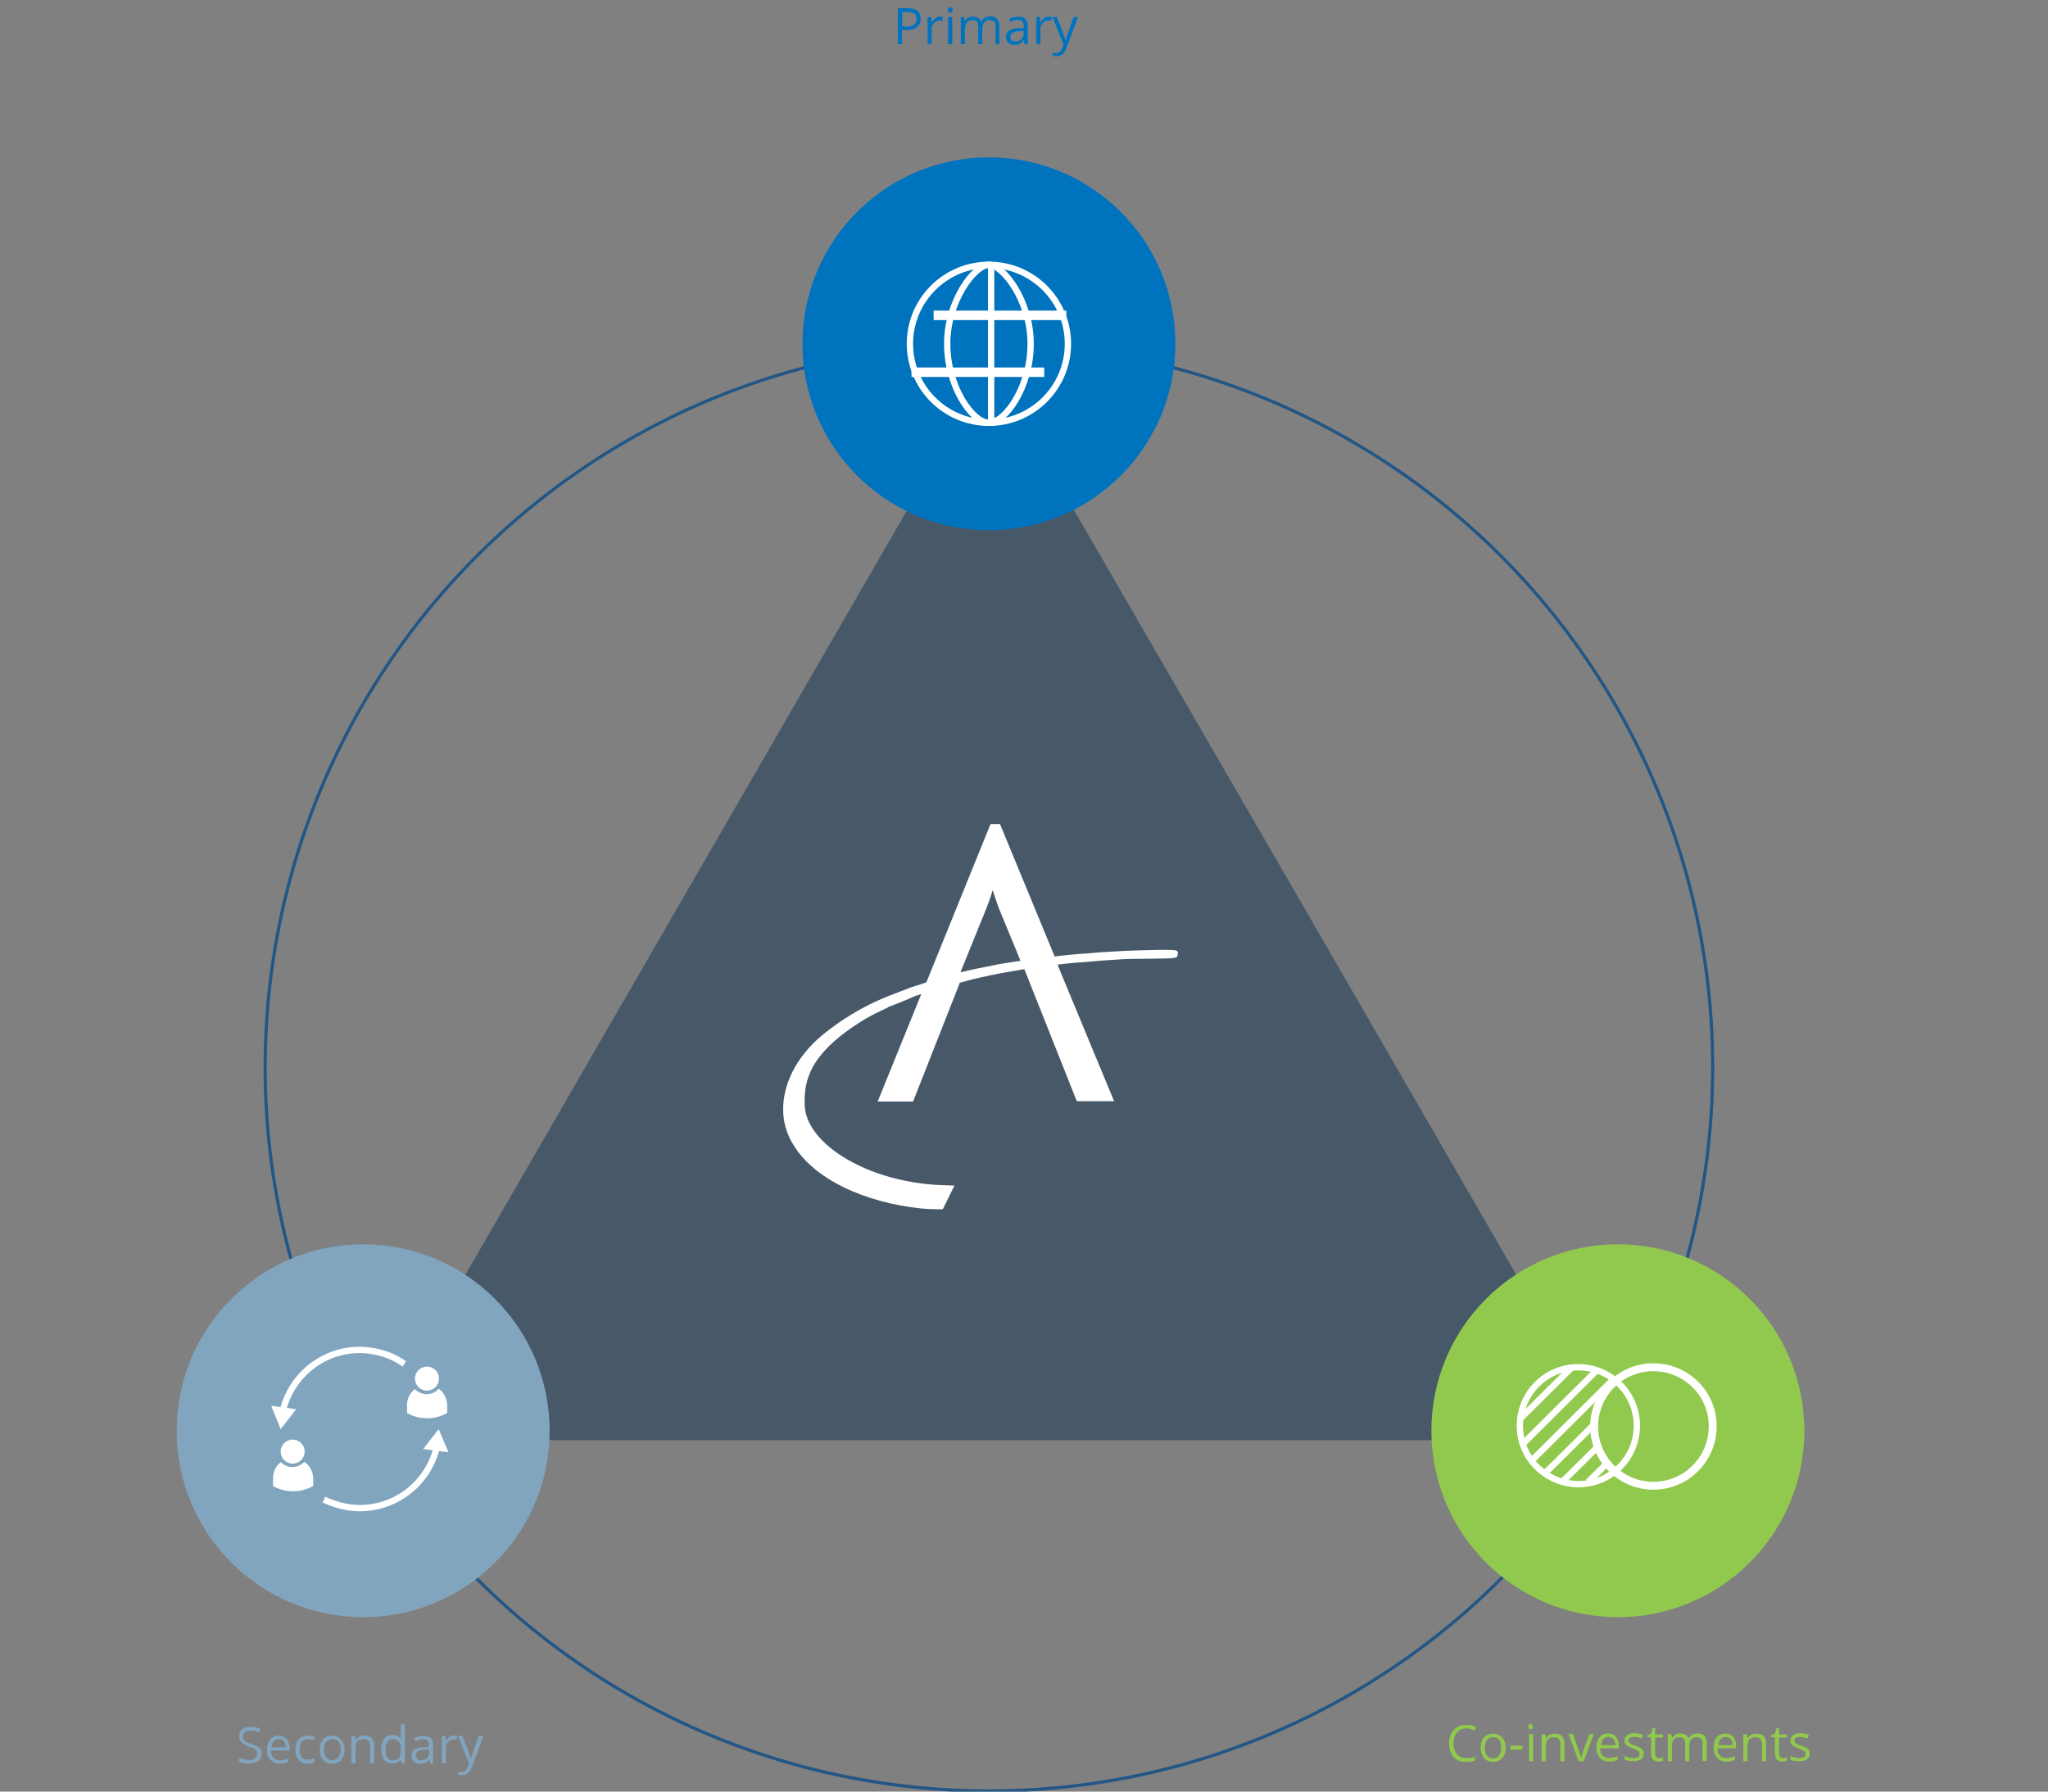 <?xml version="1.0" encoding="utf-8"?>
<!-- Generator: Adobe Illustrator 24.0.0, SVG Export Plug-In . SVG Version: 6.00 Build 0)  -->
<svg version="1.1" id="Warstwa_1" xmlns="http://www.w3.org/2000/svg" xmlns:xlink="http://www.w3.org/1999/xlink" x="0px" y="0px"
	 viewBox="0 0 648 567" style="enable-background:new 0 0 648 567;" xml:space="preserve">
<rect x="0" y="0" width="648" height="567" fill="#808080" stroke="none"/>
<style type="text/css">
	.st0{fill:none;stroke:#225685;}
	.st1{fill-rule:evenodd;clip-rule:evenodd;fill:#0F3252;fill-opacity:0.5;}
	.st2{fill:#82A5BF;}
	.st3{fill:none;stroke:#FFFFFF;stroke-width:2;stroke-linecap:square;}
	.st4{fill-rule:evenodd;clip-rule:evenodd;fill:#FFFFFF;}
	.st5{fill-rule:evenodd;clip-rule:evenodd;fill:#EEF2F5;}
	.st6{fill:#91C94E;}
	.st7{fill:none;stroke:#FFFFFF;stroke-width:2.5;stroke-linecap:square;}
	.st8{fill-rule:evenodd;clip-rule:evenodd;fill:#0073BF;}
	.st9{fill:none;stroke:#FFFFFF;stroke-width:3;stroke-linecap:square;}
	.st10{fill:#0073BF;}
</style>
<title>strategies__strategies-intro</title>
<g id="Pages">
	<g id="Group">
		<g id="Group-19">
			<g id="Group-23">
				<g id="Group-21">
					<g id="Group-39">
						<g id="Group-36">
							<g id="Group-15">
								<g id="Group-10">
									<circle id="Oval" class="st0" cx="312.9" cy="337.8" r="229"/>
									<path id="Fill-1" class="st1" d="M313.4,115.8l-98.2,170l-98.2,170h393l-98.2-170L313.4,115.8z"/>
									<g id="Group-46">
										<g id="Group-12">
											<circle class="st2" cx="114.9" cy="452.8" r="59"/>
										</g>
										<path id="Stroke-30" class="st3" d="M138.2,458c-3.2,13.4-16.6,21.8-30,18.6c-1.6-0.4-3.2-0.9-4.8-1.6"/>
										<polygon id="Fill-32" class="st4" points="133.9,458.6 138.8,452.3 141.9,459.6 										"/>
										<path id="Stroke-34" class="st3" d="M89.5,446.5c3.2-13.4,16.6-21.8,30-18.6c2.7,0.6,5.3,1.7,7.6,3.2"/>
										<polygon id="Fill-36" class="st4" points="93.7,446 88.8,452.3 85.8,444.9 										"/>
										<path id="Fill-38" class="st4" d="M138.9,436.3c0,2.1-1.7,3.8-3.8,3.8s-3.8-1.7-3.8-3.8c0-2.1,1.7-3.8,3.8-3.8l0,0
											C137.2,432.5,138.9,434.2,138.9,436.3"/>
										<path id="Fill-40" class="st4" d="M138.8,439.5c-1.8,2.1-5,2.3-7.1,0.5c-0.2-0.1-0.3-0.3-0.4-0.4c-1.6,1.2-2.5,3-2.5,5
											v2.6c3.9,2.2,8.7,2.2,12.7,0v-2.6C141.4,442.6,140.4,440.6,138.8,439.5"/>
										<path id="Fill-42" class="st4" d="M96.4,459.4c0,2.1-1.7,3.8-3.8,3.8s-3.8-1.7-3.8-3.8c0-2.1,1.7-3.8,3.8-3.8l0,0
											C94.7,455.6,96.4,457.3,96.4,459.4"/>
										<path id="Fill-44" class="st4" d="M96.3,462.6c-1.8,2-4.9,2.3-7,0.5c-0.1-0.1-0.3-0.3-0.4-0.4c-1.6,1.2-2.5,3-2.5,5v2.6
											c3.9,2.2,8.7,2.2,12.7,0v-2.6C99,465.7,98,463.8,96.3,462.6"/>
									</g>
									<g id="Group-33">
										<path id="Fill-6" class="st5" d="M531,418c-18.8-10.9-42.9-4.4-53.8,14.4c-10.9,18.8-4.4,42.9,14.4,53.8
											c18.8,10.9,42.9,4.4,53.8-14.4l0,0C556.3,453,549.8,428.9,531,418C531,418.1,531,418.1,531,418L531,418"/>
										<g id="Group-13">
											<circle class="st6" cx="511.9" cy="452.8" r="59"/>
										</g>
										<g id="Group-5">
											<g id="Group-17">
												<path id="Stroke-1" class="st3" d="M517.9,451.1c0.1,10.2-8.2,18.6-18.4,18.6s-18.6-8.2-18.6-18.4
													c-0.1-10.2,8.2-18.6,18.4-18.6h0.1C509.6,432.7,517.9,441,517.9,451.1z"/>
												<path id="Stroke-5" class="st3" d="M481.5,448.5l15.3-15.2"/>
												<path id="Stroke-7" class="st3" d="M482.1,456.7l22.3-22.2"/>
												<path id="Stroke-9" class="st3" d="M485,461.9l25.2-25.1"/>
												<path id="Stroke-11" class="st3" d="M489.1,466l15.3-15.2"/>
												<path id="Stroke-13" class="st3" d="M503.2,468.3l5.3-5.2"/>
												<path id="Stroke-15" class="st3" d="M495,468.3l10.6-10.5"/>
											</g>
											<path id="Stroke-3" class="st7" d="M541.9,451.1c0.2,10.3-8,18.9-18.4,19.1c-10.3,0.2-18.9-8-19.1-18.4
												c-0.2-10.3,8-18.9,18.4-19.1h0.3C533.4,432.7,541.8,440.9,541.9,451.1z"/>
										</g>
									</g>
								</g>
								<g id="Secondary">
									<g>
										<path class="st2" d="M82.8,555c0,0.9-0.4,1.8-1.1,2.3c-0.9,0.6-1.9,0.9-3,0.8c-1.1,0.1-2.1-0.1-3.1-0.5v-1.3
											c0.5,0.2,1,0.4,1.5,0.5c0.5,0.1,1.1,0.2,1.6,0.2c0.7,0,1.4-0.1,2-0.5c0.4-0.3,0.7-0.9,0.7-1.4c0-0.3-0.1-0.7-0.2-1
											c-0.2-0.3-0.5-0.5-0.8-0.7c-0.5-0.3-1.1-0.5-1.7-0.7c-0.9-0.3-1.6-0.7-2.3-1.3c-0.5-0.6-0.7-1.3-0.7-2
											c0-0.8,0.3-1.6,1-2.1c0.8-0.6,1.7-0.8,2.6-0.8c1.1,0,2.1,0.2,3.1,0.6l-0.4,1.2c-0.9-0.4-1.8-0.6-2.8-0.6
											c-0.6,0-1.2,0.1-1.7,0.5c-0.4,0.3-0.6,0.8-0.6,1.3c0,0.3,0.1,0.7,0.2,1c0.2,0.3,0.4,0.5,0.7,0.7c0.5,0.3,1,0.5,1.6,0.7
											c0.9,0.2,1.8,0.7,2.5,1.2C82.6,553.5,82.9,554.3,82.8,555z"/>
										<path class="st2" d="M88.6,558.2c-1.1,0.1-2.2-0.4-3-1.2c-0.8-0.9-1.2-2-1.1-3.2c-0.1-1.2,0.3-2.3,1-3.3
											c0.7-0.8,1.7-1.3,2.7-1.2c1,0,1.9,0.3,2.5,1.1c0.7,0.8,1,1.8,0.9,2.8v0.8h-5.9c0,0.8,0.2,1.6,0.8,2.3
											c0.5,0.5,1.3,0.8,2,0.8c0.9,0,1.9-0.2,2.7-0.6v1.2c-0.4,0.2-0.9,0.3-1.3,0.4C89.5,558.1,89.1,558.1,88.6,558.2z
											 M88.2,550.4c-0.6,0-1.2,0.2-1.6,0.7c-0.4,0.5-0.7,1.2-0.7,1.9h4.5c0.1-0.7-0.1-1.3-0.5-1.9
											C89.4,550.6,88.8,550.3,88.2,550.4L88.2,550.4z"/>
										<path class="st2" d="M97.4,558.2c-1.1,0.1-2.1-0.4-2.9-1.2c-0.7-0.9-1.1-2.1-1-3.2c-0.1-1.2,0.3-2.4,1-3.3
											c0.8-0.8,1.8-1.2,2.9-1.2c0.4,0,0.8,0,1.2,0.1c0.3,0.1,0.7,0.2,1,0.3l-0.4,1.1c-0.3-0.1-0.6-0.2-0.9-0.3
											c-0.3-0.1-0.6-0.1-0.9-0.1c-1.7,0-2.6,1.1-2.6,3.3c-0.1,0.9,0.2,1.7,0.6,2.4c0.4,0.6,1.2,0.9,1.9,0.8
											c0.8,0,1.5-0.2,2.2-0.5v1.2C98.9,558,98.1,558.2,97.4,558.2z"/>
										<path class="st2" d="M109,553.7c0.1,1.2-0.3,2.3-1,3.3c-0.8,0.8-1.8,1.2-2.9,1.2c-0.7,0-1.4-0.2-2-0.5
											c-0.6-0.4-1.1-0.9-1.4-1.5c-0.3-0.7-0.5-1.5-0.5-2.4c-0.1-1.2,0.3-2.3,1-3.3c0.7-0.8,1.8-1.2,2.9-1.2
											c1.1,0,2.1,0.4,2.8,1.2C108.7,551.4,109.1,552.5,109,553.7z M102.5,553.7c-0.1,0.9,0.2,1.8,0.7,2.5c1,1.1,2.6,1.1,3.7,0.2
											c0.1-0.1,0.1-0.1,0.2-0.2c0.5-0.7,0.7-1.6,0.7-2.5c0.1-0.9-0.2-1.7-0.7-2.5c-0.5-0.6-1.2-0.9-1.9-0.8
											c-0.7,0-1.5,0.3-1.9,0.8C102.6,551.9,102.4,552.8,102.5,553.7L102.5,553.7z"/>
										<path class="st2" d="M117.1,558v-5.5c0-0.6-0.1-1.1-0.5-1.6c-0.4-0.4-0.9-0.6-1.5-0.5c-0.7-0.1-1.5,0.2-2,0.7
											c-0.5,0.7-0.7,1.6-0.6,2.4v4.5h-1.3v-8.6h1.1l0.2,1.2h0.1c0.3-0.4,0.7-0.8,1.1-1c0.5-0.2,1-0.4,1.6-0.3
											c0.8-0.1,1.7,0.2,2.3,0.8c0.6,0.7,0.9,1.5,0.8,2.4v5.6H117.1z"/>
										<path class="st2" d="M126.9,556.8L126.9,556.8c-0.7,0.9-1.7,1.4-2.8,1.3c-1,0-2-0.4-2.6-1.2c-1.2-2-1.2-4.6,0-6.6
											c0.6-0.8,1.6-1.2,2.6-1.2c1.1-0.1,2.1,0.4,2.7,1.3h0.1l-0.1-0.6v-0.6v-3.5h1.3V558h-1.1L126.9,556.8z M124.3,557.1
											c0.7,0.1,1.4-0.2,1.9-0.7c0.5-0.7,0.7-1.5,0.6-2.3v-0.3c0.1-0.9-0.1-1.8-0.6-2.6c-0.5-0.5-1.2-0.8-1.9-0.8
											c-0.7,0-1.4,0.3-1.7,0.9c-0.5,0.8-0.7,1.6-0.6,2.5c-0.1,0.9,0.1,1.7,0.6,2.5C122.9,556.8,123.6,557.1,124.3,557.1z"/>
										<path class="st2" d="M136.1,558l-0.2-1.2h-0.1c-0.3,0.5-0.8,0.8-1.3,1.1c-0.5,0.2-1,0.3-1.6,0.3c-0.7,0-1.4-0.2-2-0.7
											c-0.5-0.5-0.8-1.2-0.7-1.9c0-1.7,1.4-2.6,4.1-2.7h1.4v-0.5c0-0.5-0.1-1.1-0.4-1.5c-0.4-0.4-0.9-0.5-1.4-0.5
											c-0.8,0-1.7,0.3-2.4,0.7l-0.4-1c0.9-0.5,1.9-0.7,2.9-0.7c0.8-0.1,1.6,0.2,2.3,0.7c0.5,0.6,0.8,1.4,0.7,2.2v5.8H136.1z
											 M133.2,557.1c0.7,0,1.4-0.2,1.9-0.7c0.5-0.5,0.7-1.2,0.7-1.9v-0.8l-1.3,0c-0.8,0-1.5,0.1-2.2,0.5
											c-0.5,0.3-0.7,0.8-0.7,1.3c0,0.4,0.1,0.8,0.4,1.1C132.3,557,132.8,557.1,133.2,557.1L133.2,557.1z"/>
										<path class="st2" d="M143.7,549.3c0.3,0,0.7,0,1,0.1l-0.2,1.2c-0.3-0.1-0.6-0.1-0.9-0.1c-0.7,0-1.3,0.3-1.8,0.8
											c-0.5,0.6-0.8,1.3-0.7,2.1v4.6h-1.3v-8.6h1.1l0.2,1.6l0,0c0.3-0.5,0.7-1,1.1-1.3C142.6,549.4,143.1,549.3,143.7,549.3z"/>
										<path class="st2" d="M144.9,549.4h1.4l1.9,4.9c0.3,0.8,0.6,1.6,0.8,2.4h0c0.1-0.3,0.2-0.7,0.4-1.4s0.9-2.6,2.1-5.9h1.5
											l-3.7,9.8c-0.2,0.8-0.7,1.5-1.3,2c-0.5,0.4-1.1,0.6-1.8,0.6c-0.4,0-0.8,0-1.2-0.1v-1c0.3,0.1,0.7,0.1,1,0.1
											c0.9,0,1.7-0.6,1.9-1.5l0.5-1.2L144.9,549.4z"/>
									</g>
								</g>
							</g>
						</g>
						<g id="Group-38">
							<path class="st8" d="M352.7,109.1c0,21.7-17.6,39.4-39.4,39.4s-39.4-17.6-39.4-39.4s17.6-39.4,39.4-39.4c0,0,0,0,0,0l0,0
								C335,69.8,352.6,87.4,352.7,109.1"/>
							<path class="st9" d="M296.9,99.8h39"/>
							<path class="st9" d="M328.9,117.8h-39"/>
							<g id="Group-11">
								<path class="st3" d="M337.9,108.8c0,13.8-11.2,25-25,25s-25-11.2-25-25s11.2-25,25-25S337.9,95,337.9,108.8L337.9,108.8z"/>
								<path class="st3" d="M326.1,108.8c0,13.8-8.1,25-13.2,25s-13.2-11.2-13.2-25s8.8-25,13.2-25S326.1,95,326.1,108.8z"/>
								<path class="st3" d="M313.6,85.3v48.4"/>
							</g>
							<circle class="st10" cx="312.9" cy="108.8" r="59"/>
							<path class="st9" d="M296.9,99.8h39"/>
							<path class="st9" d="M328.9,117.8h-39"/>
							<path class="st3" d="M337.9,108.8c0,13.8-11.2,25-25,25s-25-11.2-25-25s11.2-25,25-25S337.9,95,337.9,108.8L337.9,108.8z"/>
							<path class="st3" d="M326.1,108.8c0,13.8-8.1,25-13.2,25s-13.2-11.2-13.2-25s8.8-25,13.2-25S326.1,95,326.1,108.8z"/>
							<path class="st3" d="M313.6,85.3v48.4"/>
							<g id="Primary">
								<g>
									<path class="st10" d="M291.3,5.9c0.1,1-0.4,2-1.2,2.7c-1,0.7-2.2,1-3.4,0.9h-1.3V14h-1.3V2.6h3
										C289.9,2.6,291.3,3.7,291.3,5.9z M285.4,8.4h1.2c0.9,0.1,1.8-0.1,2.6-0.6c0.5-0.4,0.8-1.1,0.8-1.8c0-0.7-0.2-1.3-0.7-1.7
										c-0.7-0.4-1.5-0.6-2.3-0.5h-1.5V8.4z"/>
									<path class="st10" d="M297.4,5.3c0.3,0,0.7,0,1,0.1l-0.2,1.2c-0.3-0.1-0.6-0.1-0.9-0.1c-0.7,0-1.3,0.3-1.8,0.8
										c-0.5,0.6-0.8,1.3-0.7,2.1V14h-1.3V5.4h1.1l0.2,1.6h0.1c0.3-0.5,0.7-1,1.1-1.3C296.4,5.4,296.9,5.3,297.4,5.3z"/>
									<path class="st10" d="M299.9,3.1c0-0.2,0.1-0.5,0.2-0.6c0.3-0.3,0.8-0.3,1.1,0c0.2,0.2,0.3,0.4,0.2,0.7
										c0,0.2-0.1,0.5-0.2,0.7c-0.3,0.3-0.8,0.3-1.1,0C300,3.6,299.9,3.3,299.9,3.1z M301.3,14H300V5.4h1.3L301.3,14z"/>
									<path class="st10" d="M315,14V8.4c0-0.5-0.1-1.1-0.4-1.5c-0.4-0.4-0.9-0.6-1.4-0.5c-0.7-0.1-1.3,0.2-1.8,0.7
										c-0.4,0.6-0.6,1.4-0.6,2.1V14h-1.3V8.4c0-0.5-0.1-1.1-0.4-1.5c-0.4-0.4-0.9-0.6-1.4-0.5c-0.7-0.1-1.3,0.2-1.8,0.7
										c-0.4,0.7-0.6,1.6-0.6,2.4V14h-1.3V5.4h1l0.2,1.2h0.1c0.2-0.4,0.6-0.8,1-1c0.5-0.2,1-0.4,1.5-0.3c1.1-0.1,2.2,0.5,2.6,1.4
										h0.1c0.3-0.4,0.6-0.8,1.1-1.1c0.5-0.3,1.1-0.4,1.7-0.4c0.8-0.1,1.6,0.2,2.2,0.8c0.5,0.7,0.8,1.5,0.7,2.4V14H315z"/>
									<path class="st10" d="M324.2,14l-0.2-1.2h-0.1c-0.3,0.5-0.8,0.8-1.3,1.1c-0.5,0.2-1,0.3-1.6,0.3c-0.7,0-1.4-0.2-2-0.7
										c-0.5-0.5-0.8-1.2-0.7-1.9c0-1.7,1.4-2.6,4.1-2.7h1.5V8.3c0-0.5-0.1-1.1-0.4-1.5c-0.4-0.4-0.9-0.5-1.4-0.5
										c-0.8,0-1.7,0.3-2.4,0.7l-0.4-1c0.9-0.5,1.9-0.7,2.9-0.7c0.8-0.1,1.6,0.2,2.3,0.7c0.5,0.6,0.8,1.4,0.7,2.2V14H324.2z
										 M321.3,13.1c0.7,0,1.4-0.2,1.9-0.7c0.5-0.5,0.7-1.2,0.7-1.9V9.8l-1.3,0.1c-0.8,0-1.5,0.1-2.2,0.5
										c-0.5,0.3-0.7,0.8-0.7,1.3c0,0.4,0.1,0.8,0.4,1.1C320.4,13,320.9,13.1,321.3,13.1L321.3,13.1z"/>
									<path class="st10" d="M331.8,5.3c0.3,0,0.7,0,1,0.1l-0.2,1.2c-0.3-0.1-0.6-0.1-0.9-0.1c-0.7,0-1.3,0.3-1.8,0.8
										c-0.5,0.6-0.8,1.3-0.7,2.1V14h-1.3V5.4h1.1l0.2,1.6h0.1c0.3-0.5,0.7-1,1.1-1.3C330.7,5.4,331.2,5.3,331.8,5.3z"/>
									<path class="st10" d="M333,5.4h1.4l1.9,4.9c0.3,0.8,0.6,1.6,0.8,2.4h0.1c0.1-0.3,0.2-0.7,0.4-1.4s0.9-2.6,2.1-5.9h1.4
										l-3.7,9.8c-0.2,0.8-0.7,1.5-1.3,2c-0.5,0.4-1.1,0.6-1.8,0.6c-0.4,0-0.8,0-1.2-0.1v-1c0.3,0.1,0.7,0.1,1,0.1
										c0.9,0,1.7-0.6,1.9-1.5l0.5-1.2L333,5.4z"/>
								</g>
							</g>
						</g>
					</g>
				</g>
			</g>
			<path id="Fill-21" class="st4" d="M371.3,300.7c-0.4,0-1.3-0.1-2.3-0.1c-3.2,0-14.2,0.3-15.7,0.5c-0.5,0-2.4,0.1-3.7,0.2
				l-1.8,0.1l0,0l-3.3,0.3l-2.9,0.2c-2.5,0.2-3.7,0.3-4.3,0.4l0,0l-1.1,0.1l-2.5,0.3l-17-41.2l-0.3-0.7h-3l-20.3,50.1l-1.2,0.4
				l-3.7,1.2l-6.8,2.6l-2.4,1c-6.5,2.8-12.6,6.5-18.1,10.9c-11.8,9.5-13.1,19.8-13.1,23.8c-0.1,4.1,1.1,8.2,3.3,11.6
				c6.3,10.5,22,18.2,40.8,20.1c1.2,0.1,3.2,0.2,4.6,0.2h1.8l3.7-7.5l-3.2-0.1c-4.3-0.1-8.6-0.6-12.8-1.5c-18-3.8-31.2-13.9-31.4-24
				c-0.2-7.4,1.2-16.3,19.3-27.2c2.3-1.3,4.7-2.5,7.1-3.6v-0.1c2.5-0.9,5-1.9,7.4-3l0,0c0.6-0.3,1.7-0.7,3.1-1.1l-13.8,34h11.2
				l14.8-37.6c0.9-0.2,1.7-0.4,2.6-0.7l0,0c0.6-0.2,6.1-1.5,10.4-2.3l7.4-1.3l16.6,41.8h11.8l-17.9-43.2c1.4-0.2,2.3-0.3,2.5-0.3
				l1.8-0.2l2.4-0.2c0.1,0,1.9-0.1,3.9-0.3l3.4-0.3h0.1l6.1-0.4c1.3-0.1,5.5-0.2,9.5-0.2c8.3-0.1,8.3-0.1,8.3-1.5
				C372.9,301.5,372.7,300.7,371.3,300.7L371.3,300.7z M311.8,288.2c0.8-2,1.7-4.4,2.3-6.5c0.7,2.2,1.5,4.7,2.3,6.6l6.5,15.8h-0.2
				l-6.5,1l-1.4,0.3l-6,1.2c-0.8,0.2-2.8,0.6-4.9,1.1L311.8,288.2z"/>
		</g>
	</g>
</g>
<path class="st6" d="M572.6,555c0,0.8-0.3,1.4-0.9,1.8c-0.6,0.4-1.4,0.6-2.5,0.6c-1.1,0-2-0.2-2.7-0.5v-1.2c0.4,0.2,0.9,0.4,1.3,0.5
	c0.5,0.1,0.9,0.2,1.4,0.2c0.7,0,1.2-0.1,1.6-0.3c0.4-0.2,0.5-0.5,0.5-1c0-0.3-0.1-0.6-0.4-0.9c-0.3-0.2-0.9-0.5-1.7-0.8
	c-0.8-0.3-1.4-0.6-1.7-0.8c-0.3-0.2-0.6-0.5-0.8-0.8c-0.2-0.3-0.2-0.6-0.2-1c0-0.7,0.3-1.2,0.9-1.7c0.6-0.4,1.3-0.6,2.3-0.6
	c0.9,0,1.8,0.2,2.7,0.6l-0.5,1.1c-0.9-0.4-1.6-0.5-2.3-0.5c-0.6,0-1.1,0.1-1.4,0.3c-0.3,0.2-0.5,0.5-0.5,0.8c0,0.2,0.1,0.4,0.2,0.6
	c0.1,0.2,0.3,0.3,0.6,0.5c0.3,0.1,0.8,0.4,1.5,0.6c1,0.4,1.7,0.7,2.1,1.1S572.6,554.5,572.6,555z M564.2,556.4c0.2,0,0.5,0,0.7-0.1
	c0.2,0,0.4-0.1,0.5-0.1v1c-0.1,0.1-0.3,0.1-0.6,0.2c-0.3,0-0.5,0.1-0.7,0.1c-1.7,0-2.5-0.9-2.5-2.6v-5.1h-1.2v-0.6l1.2-0.5l0.5-1.8
	h0.8v2h2.5v1h-2.5v5c0,0.5,0.1,0.9,0.4,1.2C563.5,556.3,563.8,556.4,564.2,556.4z M557.5,557.4v-5.5c0-0.7-0.2-1.2-0.5-1.6
	c-0.3-0.3-0.8-0.5-1.5-0.5c-0.9,0-1.6,0.2-2,0.7c-0.4,0.5-0.6,1.3-0.6,2.4v4.5h-1.3v-8.6h1.1l0.2,1.2h0.1c0.3-0.4,0.6-0.7,1.1-1
	c0.5-0.2,1-0.3,1.6-0.3c1,0,1.8,0.2,2.3,0.7c0.5,0.5,0.8,1.3,0.8,2.4v5.6H557.5z M546,549.7c-0.7,0-1.2,0.2-1.6,0.7
	c-0.4,0.4-0.6,1.1-0.7,1.9h4.5c0-0.8-0.2-1.4-0.5-1.9C547.2,549.9,546.6,549.7,546,549.7z M546.3,557.5c-1.3,0-2.3-0.4-3-1.2
	c-0.7-0.8-1.1-1.8-1.1-3.2c0-1.4,0.3-2.5,1-3.3s1.6-1.2,2.7-1.2c1.1,0,1.9,0.4,2.5,1.1c0.6,0.7,0.9,1.6,0.9,2.8v0.8h-5.9
	c0,1,0.3,1.8,0.8,2.3c0.5,0.5,1.2,0.8,2,0.8c0.9,0,1.8-0.2,2.7-0.6v1.2c-0.5,0.2-0.9,0.3-1.3,0.4
	C547.4,557.5,546.9,557.5,546.3,557.5z M538.7,557.4v-5.6c0-0.7-0.1-1.2-0.4-1.5c-0.3-0.3-0.7-0.5-1.4-0.5c-0.8,0-1.4,0.2-1.8,0.7
	c-0.4,0.5-0.6,1.2-0.6,2.1v4.8h-1.3v-5.6c0-0.7-0.1-1.2-0.4-1.5c-0.3-0.3-0.7-0.5-1.4-0.5c-0.8,0-1.4,0.2-1.8,0.7
	c-0.4,0.5-0.6,1.3-0.6,2.4v4.5h-1.3v-8.6h1.1l0.2,1.2h0.1c0.2-0.4,0.6-0.7,1-1s0.9-0.4,1.5-0.4c1.3,0,2.2,0.5,2.6,1.5h0.1
	c0.3-0.4,0.6-0.8,1.1-1.1c0.5-0.3,1-0.4,1.7-0.4c1,0,1.7,0.2,2.2,0.7c0.5,0.5,0.7,1.3,0.7,2.4v5.6H538.7z M525,556.4
	c0.2,0,0.5,0,0.7-0.1c0.2,0,0.4-0.1,0.5-0.1v1c-0.1,0.1-0.3,0.1-0.6,0.2c-0.3,0-0.5,0.1-0.7,0.1c-1.7,0-2.5-0.9-2.5-2.6v-5.1h-1.2
	v-0.6l1.2-0.5l0.5-1.8h0.8v2h2.5v1h-2.5v5c0,0.5,0.1,0.9,0.4,1.2C524.2,556.3,524.5,556.4,525,556.4z M520.1,555
	c0,0.8-0.3,1.4-0.9,1.8c-0.6,0.4-1.4,0.6-2.5,0.6c-1.1,0-2-0.2-2.7-0.5v-1.2c0.4,0.2,0.9,0.4,1.3,0.5c0.5,0.1,0.9,0.2,1.4,0.2
	c0.7,0,1.2-0.1,1.6-0.3c0.4-0.2,0.5-0.5,0.5-1c0-0.3-0.1-0.6-0.4-0.9c-0.3-0.2-0.9-0.5-1.7-0.8c-0.8-0.3-1.4-0.6-1.7-0.8
	c-0.3-0.2-0.6-0.5-0.8-0.8s-0.2-0.6-0.2-1c0-0.7,0.3-1.2,0.9-1.7c0.6-0.4,1.3-0.6,2.3-0.6c0.9,0,1.8,0.2,2.7,0.6l-0.5,1.1
	c-0.9-0.4-1.6-0.5-2.3-0.5c-0.6,0-1.1,0.1-1.4,0.3c-0.3,0.2-0.5,0.5-0.5,0.8c0,0.2,0.1,0.4,0.2,0.6c0.1,0.2,0.3,0.3,0.6,0.5
	c0.3,0.1,0.8,0.4,1.5,0.6c1,0.4,1.7,0.7,2.1,1.1S520.1,554.5,520.1,555z M508.9,549.7c-0.7,0-1.2,0.2-1.6,0.7
	c-0.4,0.4-0.6,1.1-0.7,1.9h4.5c0-0.8-0.2-1.4-0.5-1.9C510.1,549.9,509.5,549.7,508.9,549.7z M509.2,557.5c-1.3,0-2.3-0.4-3-1.2
	c-0.7-0.8-1.1-1.8-1.1-3.2c0-1.4,0.3-2.5,1-3.3s1.6-1.2,2.7-1.2c1.1,0,1.9,0.4,2.5,1.1c0.6,0.7,0.9,1.6,0.9,2.8v0.8h-5.9
	c0,1,0.3,1.8,0.8,2.3c0.5,0.5,1.2,0.8,2,0.8c0.9,0,1.8-0.2,2.7-0.6v1.2c-0.5,0.2-0.9,0.3-1.3,0.4S509.8,557.5,509.2,557.5z
	 M499.5,557.4l-3.2-8.6h1.4l1.8,5.1c0.4,1.2,0.7,2,0.7,2.3h0.1c0.1-0.3,0.2-0.8,0.5-1.7s1-2.8,2.1-5.7h1.4l-3.2,8.6H499.5z
	 M493.7,557.4v-5.5c0-0.7-0.2-1.2-0.5-1.6c-0.3-0.3-0.8-0.5-1.5-0.5c-0.9,0-1.6,0.2-2,0.7c-0.4,0.5-0.6,1.3-0.6,2.4v4.5h-1.3v-8.6
	h1.1l0.2,1.2h0.1c0.3-0.4,0.6-0.7,1.1-1c0.5-0.2,1-0.3,1.6-0.3c1,0,1.8,0.2,2.3,0.7c0.5,0.5,0.8,1.3,0.8,2.4v5.6H493.7z
	 M483.6,546.5c0-0.3,0.1-0.5,0.2-0.7c0.1-0.1,0.3-0.2,0.5-0.2c0.2,0,0.4,0.1,0.5,0.2s0.2,0.4,0.2,0.6c0,0.3-0.1,0.5-0.2,0.7
	c-0.2,0.1-0.3,0.2-0.5,0.2c-0.2,0-0.4-0.1-0.5-0.2C483.7,547,483.6,546.8,483.6,546.5z M485.1,557.4h-1.3v-8.6h1.3V557.4z
	 M477.9,553.7v-1.2h3.8v1.2H477.9z M469.8,553.1c0,1.1,0.2,1.9,0.7,2.5c0.4,0.6,1.1,0.9,1.9,0.9s1.5-0.3,1.9-0.9s0.7-1.4,0.7-2.5
	c0-1.1-0.2-1.9-0.7-2.5c-0.4-0.6-1.1-0.8-1.9-0.8c-0.8,0-1.5,0.3-1.9,0.8C470.1,551.1,469.8,552,469.8,553.1z M476.4,553.1
	c0,1.4-0.4,2.5-1.1,3.3c-0.7,0.8-1.7,1.2-2.9,1.2c-0.8,0-1.4-0.2-2-0.5s-1.1-0.9-1.4-1.5s-0.5-1.5-0.5-2.4c0-1.4,0.3-2.5,1-3.3
	c0.7-0.8,1.7-1.2,2.9-1.2c1.2,0,2.1,0.4,2.9,1.2C476,550.6,476.4,551.7,476.4,553.1z M464,547c-1.3,0-2.2,0.4-3,1.3
	c-0.7,0.8-1.1,2-1.1,3.4c0,1.5,0.4,2.6,1.1,3.5c0.7,0.8,1.7,1.2,3,1.2c0.8,0,1.7-0.1,2.7-0.4v1.2c-0.8,0.3-1.8,0.4-2.9,0.4
	c-1.7,0-3-0.5-3.9-1.5c-0.9-1-1.4-2.5-1.4-4.4c0-1.2,0.2-2.2,0.7-3.1c0.4-0.9,1.1-1.6,1.9-2c0.8-0.5,1.8-0.7,2.9-0.7
	c1.2,0,2.2,0.2,3.1,0.7l-0.6,1.1C465.7,547.2,464.8,547,464,547z"/>
</svg>
